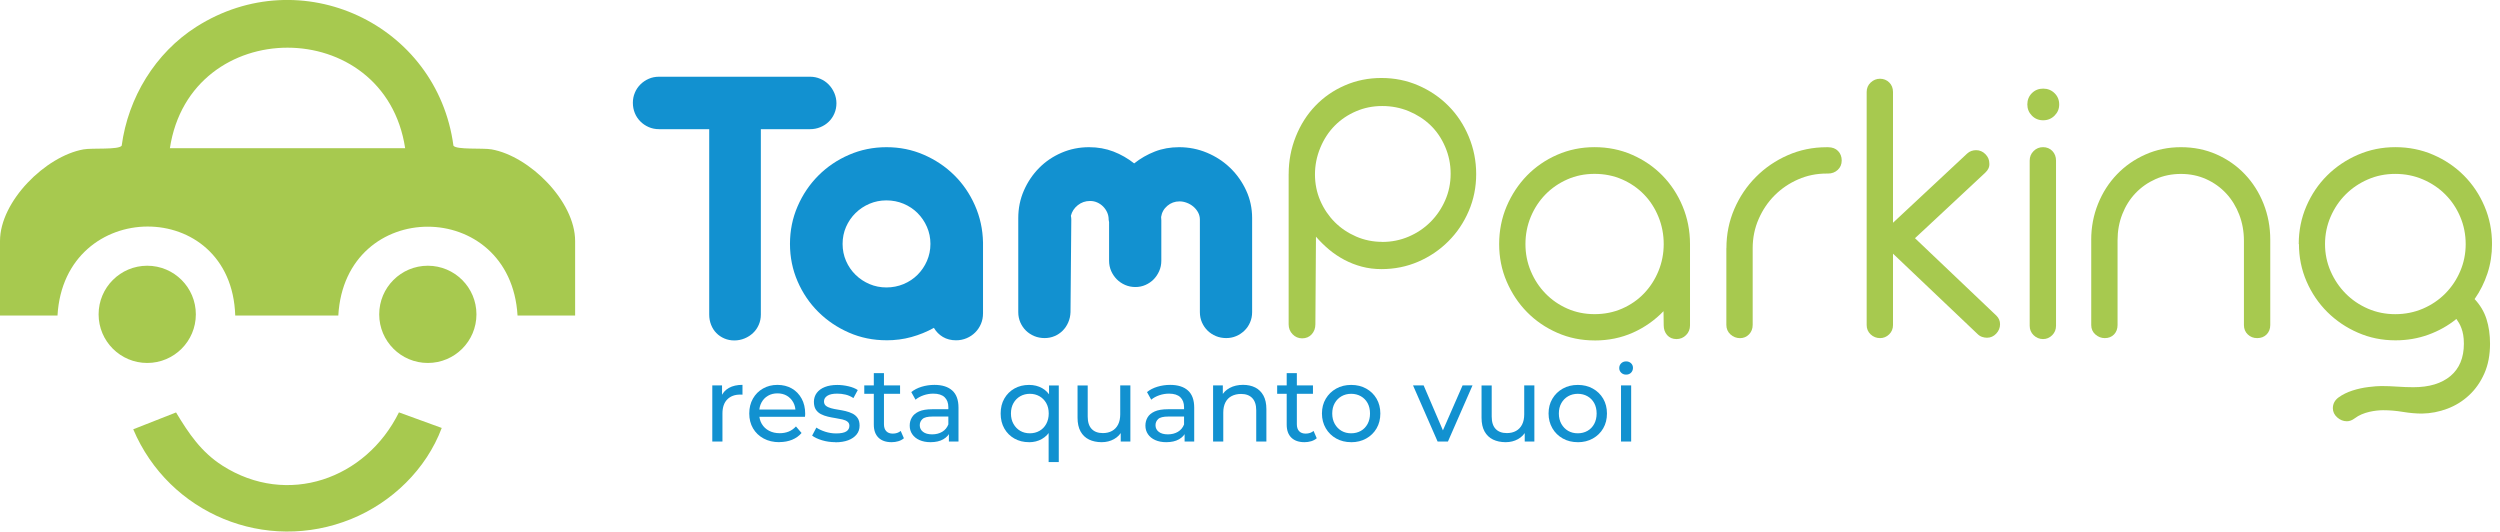 <svg width="301" height="64" viewBox="0 0 301 64" fill="none" xmlns="http://www.w3.org/2000/svg">
<g clip-path="url(#clip0_210_15)">
<path d="M85.76 53.161V46.402H86.933V48.238L86.818 47.777C87.003 47.312 87.32 46.953 87.761 46.706C88.201 46.459 88.749 46.336 89.395 46.336V47.522C89.346 47.513 89.296 47.509 89.247 47.509H89.111C88.456 47.509 87.938 47.707 87.555 48.098C87.172 48.489 86.983 49.053 86.983 49.794V53.161H85.76Z" fill="#1291D0"/>
<path d="M93.845 53.239C93.12 53.239 92.486 53.091 91.939 52.795C91.391 52.498 90.967 52.091 90.663 51.572C90.362 51.053 90.21 50.461 90.21 49.786C90.21 49.11 90.358 48.518 90.65 47.999C90.943 47.48 91.346 47.073 91.861 46.781C92.375 46.488 92.956 46.34 93.602 46.34C94.248 46.34 94.833 46.484 95.335 46.772C95.837 47.06 96.228 47.468 96.516 47.991C96.801 48.514 96.945 49.123 96.945 49.819C96.945 49.868 96.945 49.93 96.936 49.995C96.932 50.066 96.924 50.127 96.916 50.185H91.165V49.304H96.278L95.78 49.608C95.788 49.176 95.697 48.789 95.512 48.448C95.327 48.11 95.067 47.843 94.742 47.649C94.417 47.456 94.034 47.361 93.602 47.361C93.17 47.361 92.799 47.456 92.466 47.649C92.132 47.843 91.873 48.11 91.688 48.452C91.498 48.798 91.408 49.189 91.408 49.633V49.835C91.408 50.284 91.511 50.687 91.721 51.041C91.931 51.395 92.219 51.667 92.593 51.864C92.968 52.062 93.396 52.157 93.882 52.157C94.281 52.157 94.644 52.091 94.973 51.955C95.298 51.819 95.586 51.613 95.833 51.342L96.508 52.132C96.204 52.49 95.821 52.762 95.368 52.947C94.911 53.132 94.405 53.227 93.845 53.227V53.239Z" fill="#1291D0"/>
<path d="M100.575 53.239C100.016 53.239 99.48 53.161 98.974 53.009C98.468 52.856 98.073 52.667 97.78 52.449L98.291 51.482C98.579 51.675 98.937 51.844 99.361 51.98C99.785 52.115 100.221 52.185 100.662 52.185C101.23 52.185 101.642 52.103 101.893 51.943C102.144 51.782 102.267 51.556 102.267 51.267C102.267 51.053 102.189 50.889 102.037 50.769C101.884 50.65 101.683 50.559 101.432 50.502C101.181 50.444 100.901 50.391 100.596 50.341C100.291 50.296 99.983 50.234 99.678 50.164C99.373 50.09 99.089 49.991 98.838 49.86C98.583 49.728 98.377 49.547 98.225 49.312C98.073 49.078 97.994 48.765 97.994 48.374C97.994 47.983 98.11 47.608 98.34 47.303C98.571 46.999 98.896 46.76 99.316 46.595C99.736 46.431 100.234 46.348 100.814 46.348C101.255 46.348 101.703 46.402 102.16 46.509C102.617 46.616 102.988 46.768 103.276 46.962L102.753 47.929C102.448 47.727 102.127 47.583 101.798 47.509C101.469 47.431 101.135 47.394 100.802 47.394C100.267 47.394 99.867 47.48 99.604 47.657C99.34 47.83 99.209 48.057 99.209 48.328C99.209 48.559 99.287 48.736 99.443 48.859C99.6 48.983 99.806 49.078 100.057 49.148C100.308 49.218 100.588 49.275 100.892 49.32C101.197 49.366 101.506 49.427 101.81 49.497C102.115 49.572 102.395 49.67 102.646 49.798C102.897 49.925 103.103 50.102 103.259 50.333C103.416 50.564 103.494 50.868 103.494 51.251C103.494 51.659 103.375 52.013 103.136 52.309C102.897 52.605 102.564 52.84 102.127 53.005C101.691 53.169 101.176 53.252 100.571 53.252L100.575 53.239Z" fill="#1291D0"/>
<path d="M104.058 47.41V46.402H108.368V47.41H104.058ZM107.347 53.239C106.668 53.239 106.141 53.058 105.766 52.692C105.392 52.325 105.207 51.803 105.207 51.123V44.928H106.429V51.074C106.429 51.44 106.52 51.72 106.705 51.914C106.886 52.107 107.15 52.206 107.491 52.206C107.874 52.206 108.191 52.099 108.446 51.885L108.829 52.766C108.644 52.926 108.418 53.046 108.158 53.124C107.899 53.202 107.631 53.239 107.347 53.239Z" fill="#1291D0"/>
<path d="M112.028 53.239C111.526 53.239 111.085 53.153 110.706 52.984C110.328 52.815 110.035 52.577 109.834 52.276C109.628 51.976 109.529 51.634 109.529 51.251C109.529 50.868 109.615 50.555 109.793 50.255C109.97 49.954 110.254 49.72 110.645 49.539C111.04 49.362 111.575 49.271 112.246 49.271H114.387V50.152H112.295C111.682 50.152 111.27 50.255 111.06 50.457C110.846 50.662 110.739 50.909 110.739 51.197C110.739 51.531 110.871 51.794 111.135 51.996C111.398 52.198 111.764 52.297 112.23 52.297C112.695 52.297 113.09 52.194 113.436 51.992C113.781 51.786 114.028 51.49 114.181 51.099L114.424 51.938C114.263 52.338 113.979 52.655 113.572 52.889C113.164 53.124 112.649 53.239 112.028 53.239ZM114.247 53.161V51.733L114.181 51.465V49.028C114.181 48.509 114.028 48.11 113.728 47.822C113.427 47.538 112.975 47.394 112.369 47.394C111.97 47.394 111.579 47.46 111.196 47.591C110.813 47.723 110.492 47.9 110.229 48.123L109.718 47.205C110.068 46.925 110.484 46.711 110.974 46.562C111.464 46.414 111.974 46.34 112.509 46.34C113.436 46.34 114.148 46.566 114.65 47.015C115.152 47.464 115.403 48.155 115.403 49.082V53.161H114.242H114.247Z" fill="#1291D0"/>
<path d="M123.896 53.239C123.241 53.239 122.657 53.095 122.142 52.807C121.628 52.519 121.22 52.115 120.924 51.597C120.627 51.078 120.479 50.473 120.479 49.786C120.479 49.098 120.627 48.497 120.924 47.983C121.22 47.468 121.628 47.065 122.142 46.776C122.657 46.488 123.241 46.344 123.896 46.344C124.48 46.344 125.003 46.472 125.464 46.727C125.925 46.982 126.287 47.365 126.555 47.876C126.823 48.386 126.958 49.024 126.958 49.79C126.958 50.555 126.818 51.193 126.543 51.704C126.267 52.214 125.9 52.597 125.439 52.856C124.978 53.116 124.468 53.243 123.896 53.243V53.239ZM123.999 52.169C124.423 52.169 124.81 52.07 125.151 51.877C125.497 51.683 125.769 51.403 125.966 51.041C126.164 50.679 126.267 50.263 126.267 49.786C126.267 49.308 126.168 48.884 125.966 48.53C125.765 48.176 125.493 47.904 125.151 47.707C124.805 47.513 124.423 47.414 123.999 47.414C123.575 47.414 123.179 47.513 122.838 47.707C122.496 47.904 122.224 48.176 122.023 48.53C121.821 48.884 121.718 49.3 121.718 49.786C121.718 50.271 121.821 50.679 122.023 51.041C122.229 51.403 122.5 51.679 122.838 51.877C123.179 52.074 123.566 52.169 123.999 52.169ZM126.255 55.635V51.366L126.382 49.798L126.304 48.23V46.406H127.477V55.635H126.255Z" fill="#1291D0"/>
<path d="M132.643 53.239C132.067 53.239 131.557 53.132 131.12 52.922C130.684 52.708 130.342 52.387 130.099 51.947C129.856 51.506 129.737 50.959 129.737 50.296V46.406H130.96V50.156C130.96 50.819 131.12 51.317 131.437 51.646C131.754 51.98 132.203 52.144 132.783 52.144C133.207 52.144 133.578 52.058 133.891 51.881C134.204 51.708 134.446 51.453 134.619 51.115C134.788 50.778 134.875 50.374 134.875 49.897V46.402H136.097V53.161H134.936V51.337L135.126 51.823C134.903 52.272 134.574 52.622 134.129 52.869C133.689 53.116 133.191 53.239 132.639 53.239H132.643Z" fill="#1291D0"/>
<path d="M140.407 53.239C139.905 53.239 139.464 53.153 139.086 52.984C138.707 52.815 138.415 52.577 138.213 52.276C138.011 51.976 137.908 51.634 137.908 51.251C137.908 50.868 137.995 50.555 138.168 50.255C138.341 49.954 138.629 49.72 139.024 49.539C139.419 49.362 139.954 49.271 140.625 49.271H142.766V50.152H140.675C140.061 50.152 139.65 50.255 139.44 50.457C139.226 50.662 139.123 50.909 139.123 51.197C139.123 51.531 139.255 51.794 139.518 51.996C139.781 52.198 140.148 52.297 140.613 52.297C141.078 52.297 141.473 52.194 141.819 51.992C142.165 51.786 142.412 51.49 142.564 51.099L142.807 51.938C142.647 52.338 142.363 52.655 141.955 52.889C141.547 53.124 141.033 53.239 140.411 53.239H140.407ZM142.626 53.161V51.733L142.56 51.465V49.028C142.56 48.509 142.408 48.11 142.107 47.822C141.807 47.538 141.354 47.394 140.749 47.394C140.35 47.394 139.958 47.46 139.576 47.591C139.193 47.723 138.872 47.9 138.608 48.123L138.098 47.205C138.448 46.925 138.863 46.711 139.353 46.562C139.843 46.414 140.354 46.34 140.889 46.34C141.815 46.34 142.531 46.566 143.029 47.015C143.532 47.464 143.783 48.155 143.783 49.082V53.161H142.622H142.626Z" fill="#1291D0"/>
<path d="M146.055 53.161V46.402H147.228V48.225L147.039 47.74C147.261 47.299 147.599 46.953 148.06 46.706C148.521 46.459 149.056 46.336 149.665 46.336C150.217 46.336 150.703 46.443 151.127 46.653C151.547 46.867 151.876 47.188 152.115 47.62C152.353 48.053 152.473 48.604 152.473 49.267V53.157H151.25V49.407C151.25 48.752 151.09 48.258 150.773 47.929C150.456 47.596 150.007 47.431 149.427 47.431C148.994 47.431 148.616 47.517 148.29 47.686C147.965 47.855 147.718 48.106 147.545 48.439C147.372 48.773 147.282 49.184 147.282 49.674V53.157H146.059L146.055 53.161Z" fill="#1291D0"/>
<path d="M153.77 47.41V46.402H158.08V47.41H153.77ZM157.059 53.239C156.379 53.239 155.853 53.058 155.478 52.692C155.103 52.325 154.918 51.803 154.918 51.123V44.928H156.141V51.074C156.141 51.44 156.231 51.72 156.416 51.914C156.598 52.107 156.861 52.206 157.199 52.206C157.581 52.206 157.898 52.099 158.154 51.885L158.536 52.766C158.347 52.926 158.125 53.046 157.865 53.124C157.606 53.202 157.334 53.239 157.055 53.239H157.059Z" fill="#1291D0"/>
<path d="M162.682 53.239C162.011 53.239 161.41 53.091 160.879 52.795C160.348 52.498 159.928 52.087 159.623 51.564C159.319 51.041 159.162 50.448 159.162 49.786C159.162 49.123 159.314 48.522 159.623 48.007C159.928 47.493 160.348 47.085 160.875 46.789C161.402 46.492 162.007 46.344 162.686 46.344C163.365 46.344 163.958 46.492 164.489 46.785C165.02 47.077 165.436 47.484 165.74 48.003C166.041 48.522 166.193 49.119 166.193 49.79C166.193 50.461 166.041 51.058 165.74 51.576C165.44 52.095 165.02 52.502 164.489 52.799C163.958 53.095 163.357 53.243 162.686 53.243L162.682 53.239ZM162.682 52.169C163.114 52.169 163.505 52.07 163.847 51.877C164.193 51.683 164.46 51.403 164.658 51.041C164.851 50.679 164.95 50.263 164.95 49.786C164.95 49.308 164.851 48.884 164.658 48.53C164.46 48.176 164.193 47.904 163.847 47.707C163.501 47.513 163.114 47.414 162.682 47.414C162.25 47.414 161.863 47.513 161.521 47.707C161.179 47.904 160.908 48.176 160.706 48.53C160.504 48.884 160.401 49.3 160.401 49.786C160.401 50.271 160.504 50.679 160.706 51.041C160.912 51.403 161.183 51.679 161.521 51.877C161.863 52.074 162.25 52.169 162.682 52.169Z" fill="#1291D0"/>
<path d="M173.088 53.161L170.129 46.402H171.405L174.031 52.523H173.418L176.094 46.402H177.291L174.332 53.161H173.084H173.088Z" fill="#1291D0"/>
<path d="M181.284 53.239C180.708 53.239 180.198 53.132 179.761 52.922C179.325 52.708 178.983 52.387 178.74 51.947C178.498 51.51 178.378 50.959 178.378 50.296V46.406H179.601V50.156C179.601 50.819 179.761 51.317 180.078 51.646C180.395 51.98 180.844 52.144 181.424 52.144C181.848 52.144 182.219 52.058 182.532 51.881C182.845 51.708 183.088 51.453 183.26 51.115C183.429 50.778 183.516 50.374 183.516 49.897V46.402H184.738V53.161H183.577V51.337L183.767 51.823C183.544 52.272 183.215 52.622 182.771 52.869C182.33 53.116 181.832 53.239 181.28 53.239H181.284Z" fill="#1291D0"/>
<path d="M189.966 53.239C189.295 53.239 188.694 53.091 188.163 52.795C187.632 52.498 187.212 52.087 186.908 51.564C186.603 51.041 186.447 50.448 186.447 49.786C186.447 49.123 186.599 48.522 186.908 48.007C187.212 47.493 187.632 47.085 188.159 46.789C188.686 46.492 189.291 46.344 189.971 46.344C190.65 46.344 191.243 46.492 191.774 46.785C192.305 47.077 192.72 47.484 193.025 48.003C193.326 48.522 193.478 49.119 193.478 49.79C193.478 50.461 193.326 51.058 193.025 51.576C192.725 52.095 192.305 52.502 191.774 52.799C191.243 53.095 190.642 53.243 189.971 53.243L189.966 53.239ZM189.966 52.169C190.399 52.169 190.79 52.07 191.131 51.877C191.477 51.683 191.745 51.403 191.942 51.041C192.136 50.679 192.235 50.263 192.235 49.786C192.235 49.308 192.136 48.884 191.942 48.53C191.745 48.176 191.477 47.904 191.131 47.707C190.786 47.513 190.399 47.414 189.966 47.414C189.534 47.414 189.147 47.513 188.806 47.707C188.464 47.904 188.192 48.176 187.99 48.53C187.789 48.884 187.686 49.3 187.686 49.786C187.686 50.271 187.789 50.679 187.99 51.041C188.196 51.403 188.468 51.679 188.806 51.877C189.147 52.074 189.534 52.169 189.966 52.169Z" fill="#1291D0"/>
<path d="M195.783 45.105C195.544 45.105 195.347 45.027 195.19 44.874C195.034 44.722 194.956 44.537 194.956 44.315C194.956 44.092 195.034 43.895 195.19 43.742C195.347 43.59 195.544 43.512 195.783 43.512C196.022 43.512 196.219 43.586 196.376 43.734C196.532 43.882 196.61 44.068 196.61 44.29C196.61 44.512 196.532 44.714 196.38 44.87C196.228 45.027 196.026 45.105 195.783 45.105ZM195.17 53.161V46.402H196.392V53.161H195.17Z" fill="#1291D0"/>
<path d="M69.236 37.987H62.312C61.468 23.74 41.528 23.72 40.733 37.992H28.322C27.877 23.645 7.731 23.765 6.924 37.987H0V29.018C0 24.238 5.483 18.8 10.057 17.985C11.119 17.796 14.289 18.059 14.651 17.541C15.429 11.749 18.689 6.381 23.633 3.231C36.226 -4.783 52.63 2.882 54.594 17.541C54.956 18.055 58.126 17.796 59.188 17.985C63.761 18.8 69.245 24.238 69.245 29.018V37.987H69.236ZM48.781 17.845C46.328 1.708 22.913 1.704 20.455 17.845H48.781Z" fill="#A7C94F"/>
<path d="M53.186 51.523C51.313 56.5 47.196 60.493 42.285 62.489C31.986 66.676 20.356 61.859 16.042 51.687L21.196 49.658C22.723 52.19 24.222 54.425 26.778 56.059C34.608 61.057 44.072 57.677 48.032 49.65L53.19 51.527L53.186 51.523Z" fill="#A7C94F"/>
<path d="M17.726 43.701C20.959 43.701 23.579 41.081 23.579 37.848C23.579 34.615 20.959 31.994 17.726 31.994C14.493 31.994 11.872 34.615 11.872 37.848C11.872 41.081 14.493 43.701 17.726 43.701Z" fill="#A7C94F"/>
<path d="M51.511 43.701C54.743 43.701 57.364 41.081 57.364 37.848C57.364 34.615 54.743 31.994 51.511 31.994C48.278 31.994 45.657 34.615 45.657 37.848C45.657 41.081 48.278 43.701 51.511 43.701Z" fill="#A7C94F"/>
<path d="M85.394 15.552H79.342C78.898 15.552 78.486 15.47 78.103 15.301C77.72 15.132 77.387 14.91 77.103 14.622C76.819 14.334 76.592 14.005 76.436 13.622C76.28 13.239 76.197 12.827 76.197 12.383C76.197 11.938 76.275 11.551 76.436 11.168C76.592 10.785 76.819 10.452 77.103 10.168C77.387 9.884 77.72 9.657 78.103 9.489C78.486 9.32 78.898 9.238 79.342 9.238H97.537C97.966 9.238 98.373 9.32 98.764 9.489C99.151 9.653 99.489 9.884 99.777 10.18C100.061 10.473 100.287 10.814 100.456 11.205C100.621 11.596 100.707 12.004 100.707 12.432C100.707 12.86 100.625 13.288 100.456 13.671C100.291 14.054 100.065 14.383 99.777 14.659C99.493 14.935 99.155 15.157 98.764 15.314C98.373 15.474 97.966 15.552 97.537 15.552H91.606V37.868C91.606 38.313 91.523 38.724 91.354 39.107C91.186 39.49 90.959 39.819 90.663 40.095C90.371 40.371 90.029 40.593 89.638 40.75C89.247 40.91 88.839 40.989 88.411 40.989C87.983 40.989 87.579 40.91 87.209 40.75C86.834 40.589 86.513 40.371 86.246 40.095C85.974 39.819 85.764 39.486 85.616 39.107C85.464 38.724 85.389 38.313 85.389 37.868V15.552H85.394Z" fill="#1291D0"/>
<path d="M106.734 40.968C105.128 40.968 103.626 40.663 102.222 40.05C100.818 39.437 99.588 38.609 98.529 37.559C97.472 36.51 96.64 35.283 96.031 33.879C95.421 32.475 95.113 30.969 95.113 29.367C95.113 27.766 95.417 26.255 96.031 24.843C96.64 23.431 97.476 22.196 98.529 21.139C99.583 20.085 100.814 19.249 102.222 18.64C103.626 18.03 105.132 17.722 106.734 17.722C108.335 17.722 109.813 18.022 111.213 18.627C112.608 19.233 113.831 20.048 114.88 21.081C115.93 22.114 116.762 23.328 117.379 24.724C117.997 26.119 118.322 27.606 118.355 29.178V37.728C118.355 38.189 118.272 38.613 118.104 39.004C117.935 39.395 117.709 39.733 117.412 40.029C117.12 40.322 116.774 40.552 116.375 40.721C115.98 40.886 115.556 40.972 115.111 40.972C114.506 40.972 113.979 40.836 113.526 40.569C113.073 40.301 112.711 39.935 112.443 39.474C111.587 39.951 110.682 40.318 109.727 40.581C108.776 40.844 107.775 40.972 106.726 40.972L106.734 40.968ZM106.721 34.608C107.454 34.608 108.142 34.472 108.788 34.204C109.434 33.933 109.994 33.562 110.472 33.085C110.949 32.607 111.328 32.051 111.604 31.418C111.879 30.784 112.024 30.1 112.024 29.367C112.024 28.635 111.884 27.956 111.604 27.317C111.324 26.679 110.949 26.128 110.472 25.65C109.994 25.173 109.434 24.802 108.788 24.53C108.142 24.259 107.454 24.127 106.721 24.127C105.989 24.127 105.33 24.263 104.692 24.53C104.054 24.802 103.494 25.173 103.008 25.65C102.523 26.128 102.14 26.683 101.864 27.317C101.588 27.951 101.448 28.635 101.448 29.367C101.448 30.1 101.588 30.779 101.864 31.418C102.14 32.056 102.523 32.607 103.008 33.085C103.494 33.562 104.054 33.933 104.692 34.204C105.33 34.476 106.005 34.608 106.721 34.608Z" fill="#1291D0"/>
<path d="M122.599 26.247C122.599 25.074 122.826 23.971 123.278 22.937C123.731 21.904 124.34 20.998 125.11 20.221C125.88 19.442 126.782 18.833 127.815 18.389C128.848 17.944 129.951 17.722 131.124 17.722C132.174 17.722 133.15 17.899 134.055 18.244C134.961 18.595 135.793 19.072 136.554 19.673C137.316 19.068 138.147 18.595 139.045 18.244C139.942 17.895 140.914 17.722 141.963 17.722C143.137 17.722 144.256 17.944 145.322 18.389C146.385 18.833 147.319 19.447 148.122 20.221C148.924 20.998 149.563 21.904 150.04 22.937C150.518 23.971 150.756 25.074 150.756 26.247V37.584C150.756 38.029 150.674 38.44 150.505 38.823C150.341 39.206 150.114 39.535 149.826 39.811C149.538 40.087 149.208 40.309 148.838 40.466C148.463 40.626 148.064 40.704 147.636 40.704C147.208 40.704 146.78 40.626 146.397 40.466C146.014 40.305 145.681 40.087 145.397 39.811C145.113 39.535 144.886 39.202 144.717 38.823C144.549 38.444 144.466 38.029 144.466 37.584V26.436C144.466 26.136 144.396 25.848 144.252 25.58C144.108 25.313 143.919 25.078 143.68 24.876C143.441 24.675 143.178 24.522 142.881 24.411C142.585 24.3 142.297 24.247 142.013 24.247C141.457 24.247 140.967 24.424 140.547 24.782C140.127 25.14 139.876 25.588 139.798 26.128C139.798 26.189 139.798 26.255 139.81 26.317C139.819 26.379 139.823 26.453 139.823 26.531V31.389C139.823 31.833 139.74 32.245 139.572 32.628C139.403 33.011 139.181 33.344 138.905 33.628C138.629 33.912 138.296 34.139 137.917 34.307C137.538 34.476 137.131 34.558 136.702 34.558C136.274 34.558 135.846 34.476 135.463 34.307C135.08 34.139 134.747 33.916 134.463 33.628C134.179 33.34 133.953 33.011 133.784 32.628C133.619 32.245 133.533 31.833 133.533 31.389V26.745C133.533 26.683 133.516 26.585 133.483 26.461V26.436C133.483 26.136 133.426 25.848 133.306 25.58C133.187 25.313 133.022 25.074 132.816 24.864C132.611 24.658 132.372 24.494 132.1 24.374C131.828 24.255 131.544 24.197 131.244 24.197C130.688 24.197 130.194 24.366 129.766 24.707C129.338 25.049 129.058 25.473 128.934 25.984C128.951 26.062 128.963 26.14 128.972 26.21C128.98 26.28 128.984 26.358 128.984 26.436L128.889 37.584C128.873 38.029 128.782 38.44 128.613 38.823C128.449 39.206 128.222 39.535 127.947 39.811C127.671 40.087 127.341 40.309 126.971 40.466C126.596 40.626 126.197 40.704 125.769 40.704C125.341 40.704 124.913 40.626 124.53 40.466C124.147 40.305 123.813 40.087 123.529 39.811C123.245 39.535 123.019 39.202 122.85 38.823C122.686 38.44 122.599 38.029 122.599 37.584V26.247Z" fill="#1291D0"/>
<path d="M155.157 20.945C155.157 19.372 155.441 17.87 156.013 16.442C156.585 15.013 157.371 13.774 158.372 12.737C159.372 11.695 160.554 10.876 161.92 10.283C163.287 9.686 164.752 9.39 166.325 9.39C167.897 9.39 169.375 9.686 170.754 10.283C172.137 10.88 173.348 11.699 174.385 12.741C175.422 13.782 176.242 15.017 176.839 16.45C177.435 17.878 177.732 19.381 177.732 20.957C177.732 22.534 177.435 24.012 176.839 25.403C176.242 26.795 175.427 28.009 174.385 29.05C173.344 30.092 172.133 30.911 170.754 31.508C169.371 32.105 167.897 32.401 166.325 32.401C165.497 32.401 164.715 32.303 163.966 32.105C163.221 31.907 162.517 31.632 161.858 31.282C161.2 30.932 160.582 30.52 160.014 30.043C159.446 29.565 158.919 29.05 158.442 28.495L158.372 39.045C158.372 39.523 158.224 39.922 157.931 40.248C157.635 40.573 157.252 40.737 156.775 40.737C156.33 40.737 155.947 40.573 155.63 40.248C155.313 39.922 155.153 39.519 155.153 39.045V20.953L155.157 20.945ZM166.42 29.129C167.548 29.129 168.61 28.915 169.61 28.486C170.61 28.058 171.483 27.47 172.228 26.725C172.973 25.98 173.566 25.111 174.002 24.115C174.439 23.123 174.657 22.056 174.657 20.912C174.657 19.768 174.439 18.71 174.002 17.685C173.566 16.66 172.973 15.791 172.228 15.075C171.483 14.358 170.61 13.799 169.61 13.383C168.61 12.971 167.548 12.765 166.42 12.765C165.292 12.765 164.258 12.975 163.275 13.395C162.291 13.815 161.43 14.396 160.702 15.132C159.973 15.869 159.393 16.754 158.965 17.788C158.536 18.821 158.322 19.891 158.322 21.003C158.322 22.114 158.536 23.184 158.965 24.168C159.393 25.152 159.973 26.008 160.702 26.741C161.43 27.47 162.291 28.05 163.275 28.478C164.258 28.906 165.308 29.12 166.42 29.12V29.129Z" fill="#A7C94F"/>
<path d="M192 40.989C190.394 40.989 188.896 40.684 187.501 40.071C186.105 39.461 184.891 38.63 183.857 37.58C182.824 36.53 182.009 35.303 181.404 33.9C180.799 32.496 180.498 30.989 180.498 29.388C180.498 27.787 180.799 26.251 181.4 24.839C182.005 23.427 182.82 22.192 183.849 21.134C184.882 20.081 186.093 19.245 187.488 18.636C188.884 18.026 190.382 17.718 191.988 17.718C193.593 17.718 195.112 18.022 196.508 18.636C197.903 19.245 199.117 20.076 200.147 21.126C201.176 22.176 201.991 23.411 202.584 24.831C203.176 26.251 203.477 27.774 203.477 29.392V39.181C203.477 39.642 203.32 40.029 203.003 40.346C202.687 40.663 202.304 40.824 201.847 40.824C201.39 40.824 200.999 40.663 200.723 40.346C200.447 40.029 200.311 39.638 200.311 39.181L200.287 37.465C199.237 38.56 198.01 39.42 196.606 40.05C195.203 40.676 193.663 40.993 191.996 40.993L192 40.989ZM191.988 37.823C193.181 37.823 194.285 37.601 195.301 37.156C196.318 36.711 197.199 36.102 197.936 35.332C198.673 34.563 199.257 33.665 199.677 32.64C200.097 31.615 200.311 30.532 200.311 29.388C200.311 28.244 200.101 27.132 199.677 26.103C199.257 25.07 198.677 24.172 197.936 23.411C197.195 22.649 196.318 22.044 195.301 21.599C194.285 21.155 193.177 20.933 191.988 20.933C190.798 20.933 189.715 21.155 188.707 21.599C187.698 22.044 186.817 22.649 186.072 23.411C185.327 24.172 184.738 25.07 184.306 26.103C183.878 27.136 183.664 28.231 183.664 29.388C183.664 30.545 183.878 31.615 184.306 32.64C184.734 33.665 185.323 34.563 186.072 35.332C186.817 36.102 187.698 36.711 188.707 37.156C189.715 37.601 190.81 37.823 191.988 37.823Z" fill="#A7C94F"/>
<path d="M207.861 29.87C207.861 28.203 208.178 26.634 208.812 25.165C209.446 23.695 210.31 22.41 211.409 21.307C212.504 20.204 213.781 19.331 215.242 18.689C216.703 18.047 218.259 17.726 219.91 17.726H220.1C220.606 17.726 221.009 17.878 221.302 18.179C221.594 18.479 221.742 18.862 221.742 19.323C221.742 19.784 221.581 20.159 221.264 20.455C220.948 20.747 220.556 20.896 220.1 20.896H219.91C218.704 20.896 217.564 21.13 216.493 21.599C215.423 22.069 214.48 22.707 213.669 23.518C212.858 24.329 212.216 25.28 211.739 26.375C211.261 27.47 211.023 28.639 211.023 29.874V39.115C211.023 39.577 210.874 39.955 210.582 40.26C210.286 40.56 209.928 40.713 209.499 40.713C209.071 40.713 208.668 40.56 208.343 40.26C208.017 39.959 207.853 39.577 207.853 39.115V29.874L207.861 29.87Z" fill="#A7C94F"/>
<path d="M227.917 30.537V39.136C227.917 39.581 227.764 39.955 227.456 40.256C227.147 40.556 226.781 40.709 226.357 40.709C225.933 40.709 225.537 40.556 225.22 40.256C224.903 39.955 224.747 39.581 224.747 39.136V11.078C224.747 10.617 224.908 10.238 225.233 9.933C225.554 9.633 225.933 9.48 226.357 9.48C226.781 9.48 227.168 9.633 227.468 9.933C227.769 10.234 227.917 10.617 227.917 11.078V26.819L236.85 18.483C237.006 18.339 237.179 18.236 237.36 18.175C237.541 18.113 237.731 18.08 237.92 18.08C238.348 18.08 238.723 18.24 239.04 18.557C239.357 18.874 239.517 19.249 239.517 19.677C239.55 20.089 239.381 20.463 239.019 20.797L230.564 28.68L240.378 38.016C240.662 38.3 240.806 38.642 240.806 39.041C240.806 39.469 240.649 39.848 240.341 40.173C240.032 40.499 239.661 40.663 239.233 40.663C239.027 40.663 238.826 40.626 238.624 40.556C238.426 40.486 238.237 40.363 238.064 40.186L227.917 30.541V30.537Z" fill="#A7C94F"/>
<path d="M244.091 12.576C244.091 12.037 244.272 11.584 244.638 11.218C245.005 10.851 245.458 10.67 245.997 10.67C246.536 10.67 246.993 10.851 247.368 11.218C247.742 11.584 247.927 12.037 247.927 12.576C247.927 13.115 247.742 13.548 247.368 13.922C246.993 14.297 246.536 14.482 245.997 14.482C245.458 14.482 245.005 14.297 244.638 13.922C244.272 13.548 244.091 13.099 244.091 12.576ZM244.375 19.34C244.375 18.878 244.531 18.496 244.848 18.183C245.165 17.87 245.544 17.718 245.984 17.718C246.425 17.718 246.816 17.874 247.108 18.183C247.401 18.491 247.545 18.878 247.545 19.34V39.227C247.545 39.671 247.392 40.05 247.084 40.359C246.775 40.667 246.408 40.824 245.984 40.824C245.56 40.824 245.165 40.667 244.848 40.359C244.531 40.05 244.375 39.671 244.375 39.227V19.34Z" fill="#A7C94F"/>
<path d="M251.781 28.89C251.781 27.35 252.056 25.901 252.604 24.543C253.151 23.184 253.909 22.003 254.88 20.994C255.848 19.986 256.992 19.187 258.309 18.603C259.627 18.014 261.055 17.722 262.595 17.722C264.134 17.722 265.559 18.01 266.872 18.59C268.181 19.171 269.317 19.965 270.276 20.974C271.235 21.982 271.989 23.164 272.528 24.522C273.067 25.881 273.339 27.33 273.339 28.869V39.136C273.339 39.597 273.191 39.972 272.898 40.268C272.606 40.565 272.227 40.709 271.766 40.709C271.305 40.709 270.943 40.56 270.634 40.268C270.326 39.976 270.169 39.597 270.169 39.136V28.989C270.169 27.877 269.98 26.832 269.609 25.856C269.235 24.88 268.712 24.024 268.037 23.296C267.362 22.567 266.559 21.991 265.629 21.571C264.698 21.151 263.686 20.941 262.586 20.941C261.487 20.941 260.475 21.147 259.544 21.558C258.614 21.97 257.807 22.534 257.124 23.25C256.44 23.967 255.909 24.81 255.527 25.786C255.144 26.762 254.954 27.807 254.954 28.919V39.136C254.954 39.597 254.81 39.972 254.53 40.268C254.246 40.56 253.876 40.709 253.419 40.709C252.991 40.709 252.616 40.56 252.283 40.268C251.949 39.976 251.785 39.597 251.785 39.136V28.894L251.781 28.89Z" fill="#A7C94F"/>
<path d="M276.768 29.392C276.768 27.774 277.072 26.251 277.686 24.831C278.299 23.411 279.131 22.176 280.189 21.126C281.247 20.076 282.477 19.249 283.885 18.636C285.293 18.026 286.8 17.718 288.405 17.718C290.011 17.718 291.546 18.022 292.958 18.636C294.37 19.245 295.605 20.081 296.655 21.134C297.705 22.192 298.532 23.423 299.133 24.839C299.738 26.251 300.039 27.77 300.039 29.388C300.039 30.627 299.858 31.8 299.491 32.912C299.125 34.023 298.61 35.056 297.943 36.008C298.61 36.724 299.088 37.522 299.372 38.411C299.656 39.301 299.8 40.293 299.8 41.388C299.8 42.738 299.573 43.928 299.117 44.961C298.66 45.994 298.05 46.867 297.285 47.579C296.519 48.295 295.642 48.839 294.658 49.209C293.674 49.58 292.658 49.777 291.608 49.794C290.892 49.794 290.126 49.728 289.311 49.592C288.496 49.456 287.697 49.39 286.919 49.39C286.697 49.39 286.442 49.407 286.158 49.436C285.874 49.465 285.573 49.518 285.264 49.588C284.956 49.658 284.651 49.757 284.346 49.884C284.046 50.012 283.766 50.168 283.515 50.362C283.198 50.601 282.881 50.72 282.564 50.72C282.136 50.72 281.745 50.564 281.399 50.255C281.053 49.946 280.876 49.576 280.876 49.152C280.876 48.616 281.111 48.176 281.58 47.838C282.049 47.501 282.601 47.229 283.235 47.023C283.869 46.818 284.511 46.678 285.166 46.599C285.816 46.521 286.331 46.48 286.713 46.48C287.364 46.48 288.006 46.505 288.644 46.55C289.282 46.595 289.92 46.62 290.575 46.62C292.481 46.62 293.967 46.167 295.041 45.27C296.111 44.368 296.651 43.072 296.651 41.384C296.651 40.972 296.622 40.614 296.568 40.309C296.515 40.009 296.441 39.741 296.354 39.511C296.268 39.28 296.173 39.078 296.07 38.901C295.967 38.724 295.86 38.56 295.749 38.403C294.749 39.214 293.625 39.844 292.378 40.297C291.13 40.75 289.809 40.976 288.414 40.976C286.808 40.976 285.306 40.672 283.902 40.058C282.498 39.449 281.267 38.617 280.209 37.568C279.155 36.518 278.32 35.291 277.711 33.887C277.101 32.484 276.793 30.977 276.793 29.376L276.768 29.392ZM279.933 29.392C279.933 30.537 280.156 31.619 280.6 32.644C281.045 33.669 281.65 34.567 282.412 35.337C283.173 36.106 284.066 36.715 285.091 37.16C286.116 37.605 287.216 37.827 288.389 37.827C289.562 37.827 290.69 37.605 291.723 37.16C292.756 36.715 293.654 36.106 294.415 35.337C295.177 34.567 295.778 33.669 296.214 32.644C296.651 31.619 296.869 30.537 296.869 29.392C296.869 28.248 296.651 27.136 296.214 26.107C295.778 25.078 295.177 24.177 294.415 23.415C293.654 22.653 292.756 22.048 291.723 21.604C290.69 21.159 289.579 20.937 288.389 20.937C287.199 20.937 286.112 21.159 285.091 21.604C284.066 22.048 283.173 22.653 282.412 23.415C281.65 24.177 281.045 25.074 280.6 26.107C280.156 27.14 279.933 28.235 279.933 29.392Z" fill="#A7C94F"/>
</g>
<defs>
<clipPath id="clip0_210_15">
<rect width="300.035" height="64" fill="white"/>
</clipPath>
</defs>
</svg>
